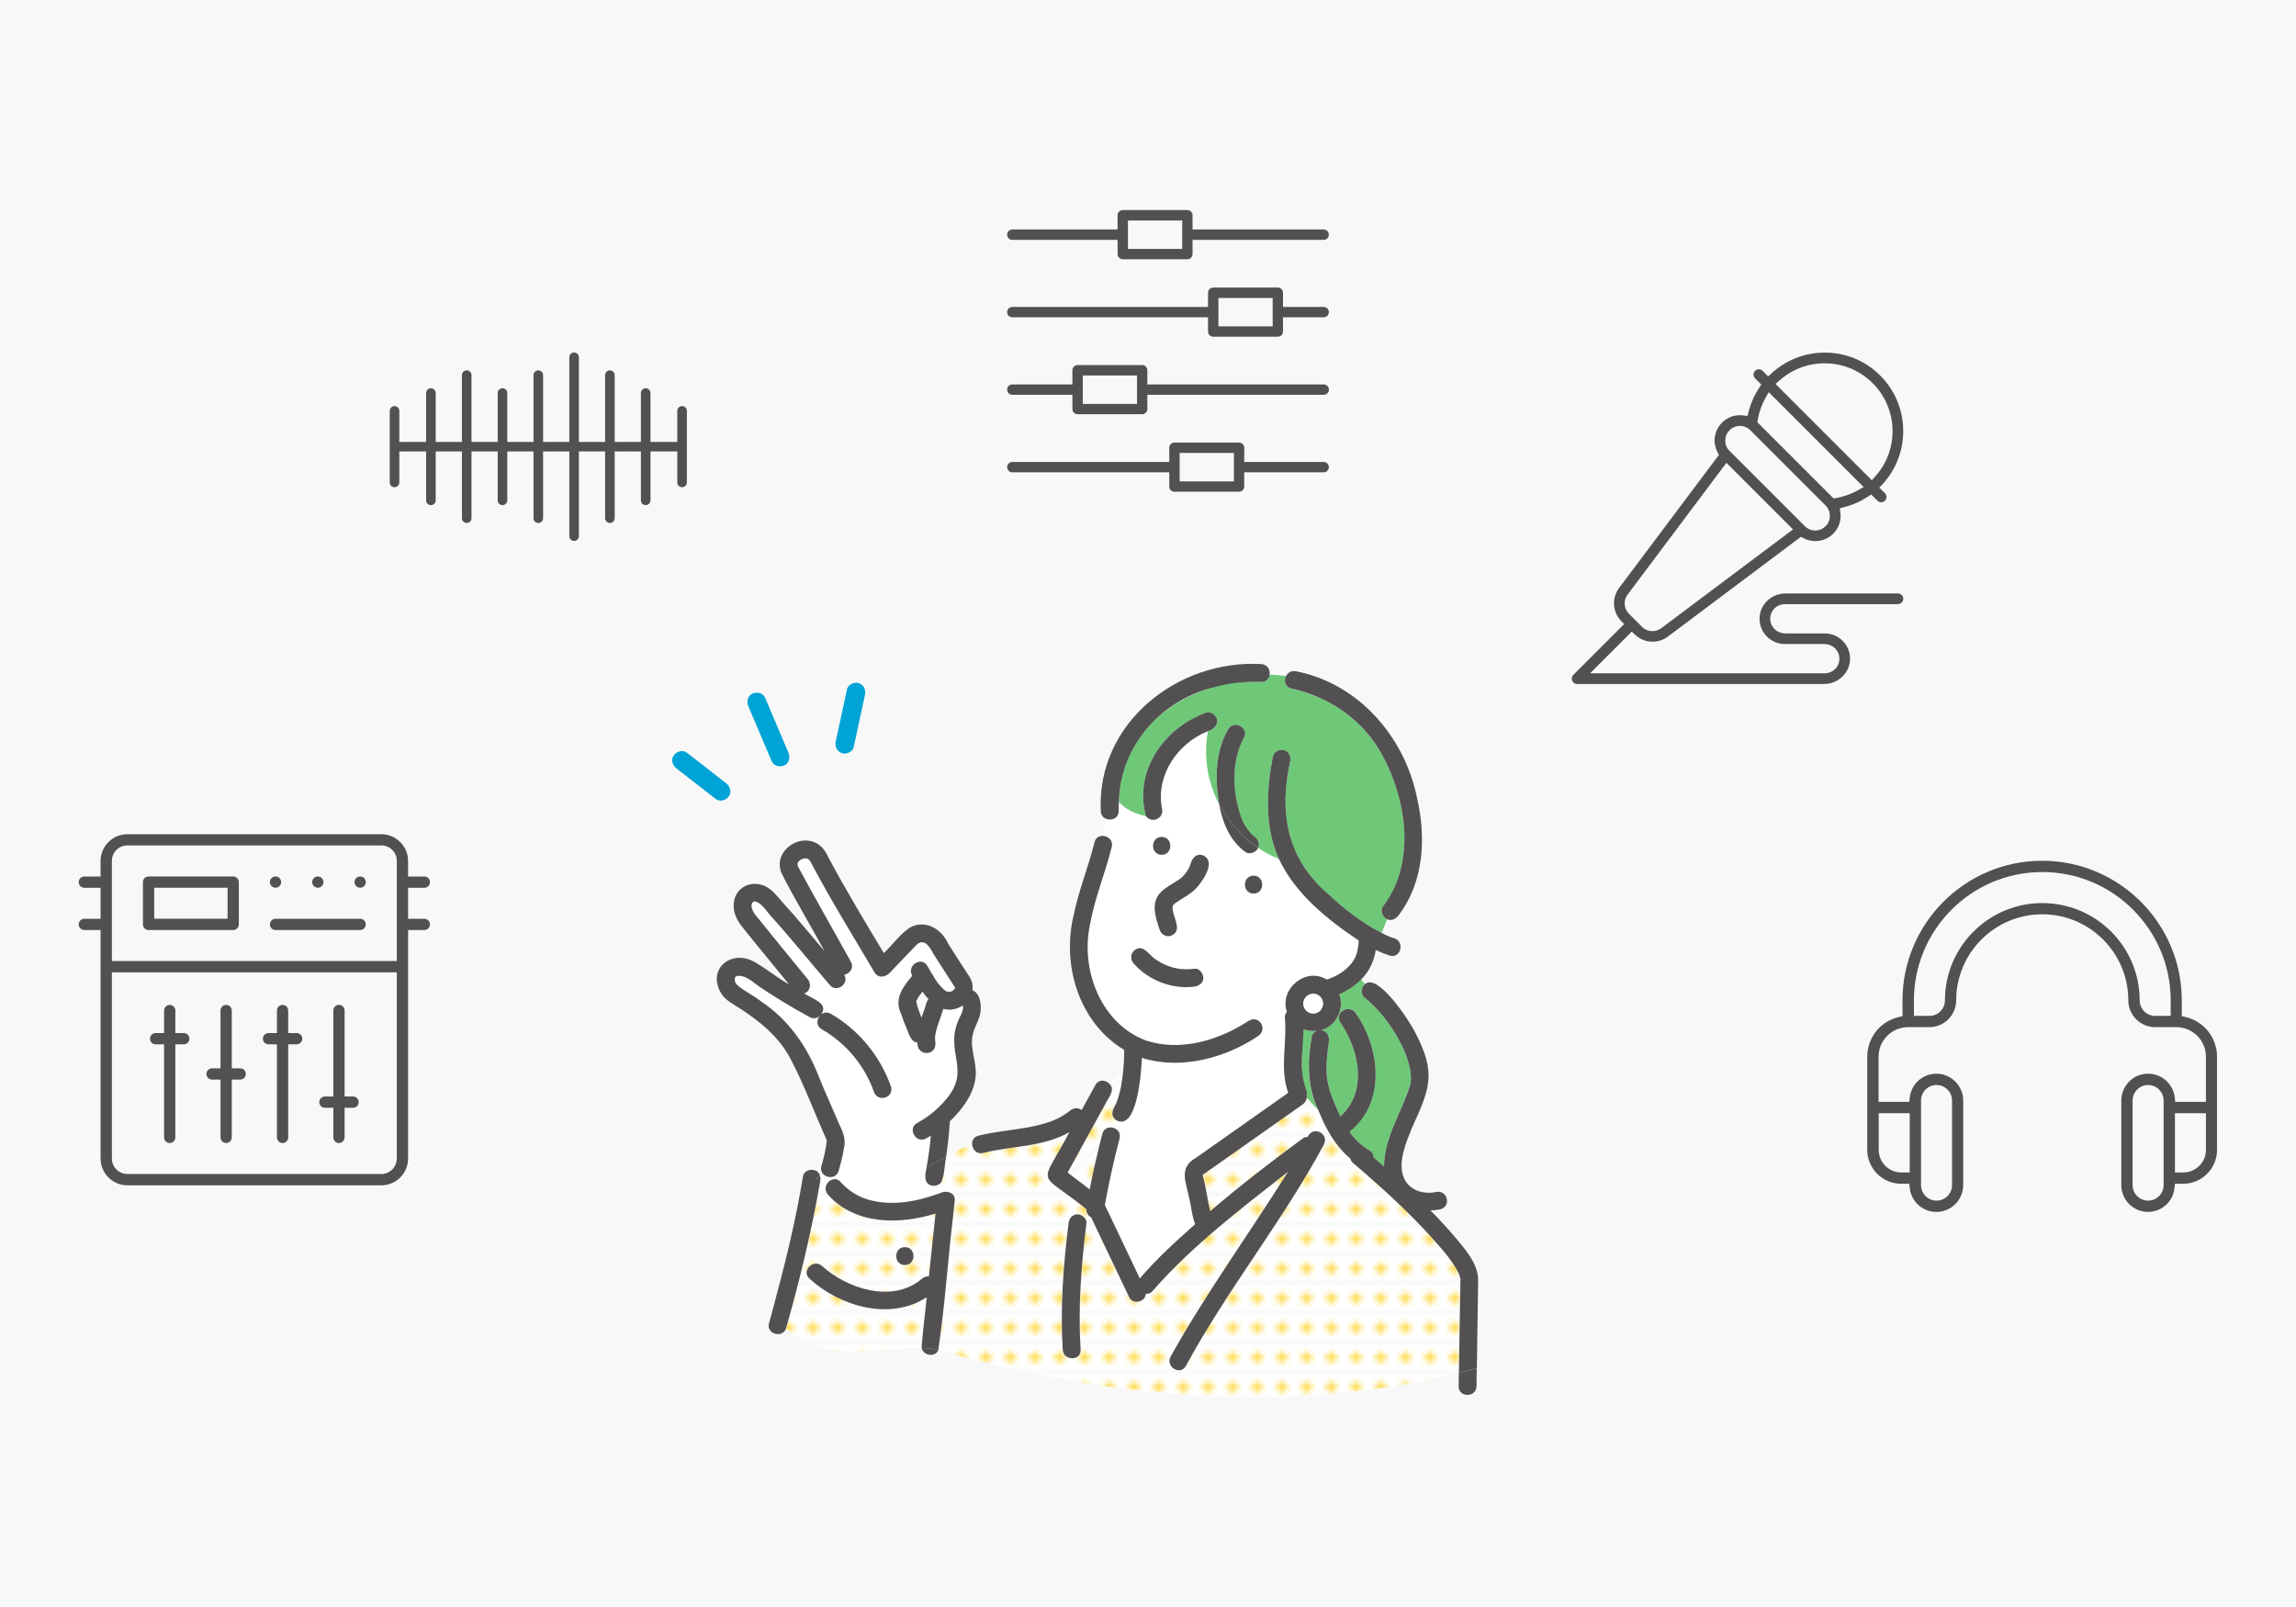 <?xml version="1.0" encoding="UTF-8"?>
<svg id="_レイヤー_2" data-name="レイヤー 2" xmlns="http://www.w3.org/2000/svg" xmlns:xlink="http://www.w3.org/1999/xlink" viewBox="0 0 465 325.5">
  <defs>
    <style>
      .cls-1 {
        fill: none;
      }

      .cls-1, .cls-2, .cls-3, .cls-4, .cls-5, .cls-6, .cls-7, .cls-8, .cls-9, .cls-10 {
        stroke-width: 0px;
      }

      .cls-2 {
        fill: url(#_新規パターン_4);
      }

      .cls-3 {
        fill: url(#_新規パターン_4-2);
      }

      .cls-4 {
        fill: url(#_新規パターン_4-3);
      }

      .cls-5 {
        fill: #f8f8f8;
      }

      .cls-6 {
        fill: #525051;
      }

      .cls-7 {
        fill: #6ec878;
      }

      .cls-8 {
        fill: #00a3d6;
      }

      .cls-9 {
        fill: #fff;
      }

      .cls-10 {
        fill: #ffdc50;
      }
    </style>
    <pattern id="_新規パターン_4" data-name="新規パターン 4" x="0" y="0" width="4.98" height="5.18" patternTransform="translate(4377.43 -5530.24) rotate(-45) scale(1.03)" patternUnits="userSpaceOnUse" viewBox="0 0 4.98 5.18">
      <g>
        <rect class="cls-1" width="4.98" height="5.18"/>
        <rect class="cls-9" x="0" y="0" width="4.98" height="5.18"/>
        <circle class="cls-10" cx="2.49" cy="2.59" r="1.06"/>
      </g>
    </pattern>
    <pattern id="_新規パターン_4-2" data-name="新規パターン 4" patternTransform="translate(202.15 2462.34)" xlink:href="#_新規パターン_4"/>
    <pattern id="_新規パターン_4-3" data-name="新規パターン 4" patternTransform="translate(202.15 2462.34)" xlink:href="#_新規パターン_4"/>
  </defs>
  <g id="_レイヤー_1-2" data-name="レイヤー 1">
    <g>
      <rect class="cls-5" width="465" height="325.5"/>
      <g>
        <g>
          <path class="cls-7" d="m149.13,197.69s.04-.01.06-.02c-.01,0-.03,0-.06.02Z"/>
          <path class="cls-7" d="m149.1,197.7s0,0-.01.01c0,0,0,0,0,0,.02,0,.03-.02.04-.02-.01,0-.02,0-.03.01Z"/>
          <path class="cls-7" d="m185.56,202.78s0,.01,0,.02c0-.01,0-.02,0-.04,0,0,0,.01,0,.02Z"/>
          <path class="cls-7" d="m167.11,230.17c-.04-.1-.04-.09,0,0h0Z"/>
          <path class="cls-7" d="m185.55,202.86s0,0,0,0c-.05.14-.03.1,0,0Z"/>
          <polygon class="cls-7" points="185.56 202.82 185.56 202.82 185.56 202.82 185.56 202.82"/>
          <path class="cls-7" d="m162.84,173.87c-.18,0-.09,0,0,0h0Z"/>
          <path class="cls-7" d="m185.58,202.72s0-.06-.01-.08c.01.03,0,.07,0,.1,0,0,0-.01.01-.02Z"/>
          <path class="cls-7" d="m237.5,183.58c.05-.15.02-.12,0,0h0Z"/>
          <path class="cls-7" d="m184.31,209.59c.03.37.09.37.04.22-.02-.07-.03-.15-.04-.22Z"/>
          <path class="cls-7" d="m148.98,197.79c-.06.05-.14.22,0,0h0Z"/>
          <path class="cls-7" d="m295.52,258.15s-.02-.05-.03-.08c.01.02.02.05.03.08Z"/>
          <path class="cls-7" d="m273.79,195.06s-.14.17-.14.17c.04-.01.09-.1.14-.17Z"/>
          <path class="cls-7" d="m243.52,237.96c.03-.13-.07-.22,0,0h0Z"/>
          <path class="cls-2" d="m224.94,221.62c-2.91,5.3-5.83,10.6-8.74,15.89,1.49,1.14,2.98,2.28,4.47,3.42.73-3.79,1.59-7.55,2.57-11.28.31-1.16,1.38-1.46,2.26-1.18l.45-1.65c-1.24-1.02-.5-2.27.12-3.39.79-2,1.16-4.17,1.37-6.31-.98.79-1.85,1.65-2.67,2.54.41.51.56,1.22.16,1.95Z"/>
          <path class="cls-7" d="m265.64,209.98c.08-.55.51-.95,1.03-1.16-.94.1-1.87-.02-2.72-.34-.02,4.19-.97,8.46.64,12.48.11.29.1.59.02.88.04.18.04.37.02.54l2.36,2.5c-2.25-4.68-2.25-9.89-1.34-14.91Z"/>
          <path class="cls-7" d="m271.58,203.29c-.03,2.41-1.66,4.73-4.01,5.38,1.17.09,1.73,1.22,1.56,2.27-.33,2.39-.63,4.84-.39,7.25.33,2.78,1.56,5.39,2.7,7.92,5.64-4.95,3.8-13.55,0-19.07-1.26-1.97,1.87-3.78,3.12-1.83,4.99,7.07,6.18,18.22-1.28,24.04,1.08,1.49,2.38,2.79,4.03,3.73.62.36.87.89.87,1.44.71.62,1.42,1.23,2.12,1.85,0-5.93,3.72-11.23,5.34-16.67.47-3.04-.96-6.52-2.5-9.28-1.75-3.15-4.04-6.05-6.85-8.33-.81-.66-.63-2.11.16-2.69-.26-.32-.52-.62-.82-.9-1.24,1.26-2.78,2.25-4.43,2.95.23.6.36,1.25.37,1.92Z"/>
          <path class="cls-3" d="m295.77,259.07c-.1-.3-.14-.62-.25-.91-.46-1.09-1.57-2.74-2.47-3.87-5.65-6.91-12.33-12.99-19.11-18.78-.26-.22-.41-.51-.47-.83-3.06-2.52-5-6.1-6.48-9.79l-2.36-2.5c-.07.54-.39,1.04-.87,1.38-6.74,4.75-13.48,9.5-20.22,14.24.67,2.37.95,4.93,1.53,7.35,6.08-5.19,12.41-10.1,18.85-14.8.27-.2.59-.27.91-.25,1.01-2.34,4.43-.73,3.26,1.57-8.35,15.5-19.53,29.33-27.93,44.79-1.07,2.07-4.19.24-3.12-1.83,7.21-12.93,15.93-24.9,23.78-37.45-9.47,7.42-19.49,15.02-27.46,24.19-.33.39-.84.55-1.34.52-.02,1.65-2.59,2.23-3.33.72-.36-.75-.71-1.49-1.07-2.24-2.22-4.66-4.44-9.32-6.66-13.98-.64-.32-.96-.96-.97-1.66-10.08-8.12-9.52-4.07-3.42-15.6-5.31,3.03-11.67,2.77-17.47,4.21-1.43.36-2.34-.9-2.24-2.02l-5.24,2.83c-.37,1.69-.27,3.64-1.04,5.19l-.22,2.14c.08-.03.62-.24.47-.17,1.11-.37,2.71.18,2.56,1.62-.13,1.21-.25,2.41-.38,3.62-1.07,8.88-1.62,17.89-2.96,26.7,34.4,9.87,71.18,13.07,105.41,4.64.1-5.95.2-14.19.31-19.02Zm-76.91,14.32c.14,2.33-3.48,2.31-3.62,0-.53-8.56.12-17.11,1.18-25.6.12-.97.73-1.81,1.81-1.81.89,0,1.93.84,1.81,1.81-1.06,8.49-1.7,17.04-1.18,25.6Z"/>
          <path class="cls-9" d="m188.67,240.14c-1.7-.44-1.29-2.36-1.02-3.64l-.16.09.16-.09c.39-2.14.71-4.3.89-6.47-.32.19-.64.38-.96.56-2.04,1.13-3.86-1.99-1.83-3.12,2.19-1.21,4.14-2.75,5.75-4.67,5.65-6.42-.89-9.9,3.18-17.32.3-.77.49-1.25.31-1.83-1.07.77-2.61,1.07-3.94.7-.48,1.74-1.28,3.39-1.6,5.17-.03.2-.03.16.01-.12-.14.56-.05,1.48,0,2.09-.11,2.54-3.81,2.34-3.64-.34-1.21-.03-1.68-1.52-2.03-2.45-.46-1.09-.91-2.19-1.28-3.31-1.47-3.07.31-5.47,2.27-7.76-1.27-2.04,1.92-4.08,3.06-1.94,1.04,1.7,2.05,3.82,3.65,5.01.23.15.59.2.88.19.09-.02.24-.05.24-.05.16-.04.31-.13.45-.23-.11.03.41-.49.17-.14.08-.12.14-.22.19-.36,0-.02,0-.04,0-.06,0-.04-.02-.07-.03-.11-1.46-2.23-2.91-4.48-4.33-6.73-.88-1.66-2.06-3.48-3.76-1.5-1.72,1.8-3.44,3.6-5.16,5.4-.82.82-2.25,1.1-3.02-.16-4.4-7.49-9.03-14.92-13.05-22.59-.08-.09-.27-.25-.3-.3-.06-.04-.14-.08-.18-.1-.1-.03-.21-.06-.31-.09-.59-.04-1.18.2-1.56.65-.19.28-.23.64-.11.96,3.45,6.46,7.16,12.87,10.71,19.3.71,1.28-.25,2.47-1.34,2.68,1.07,1.74-1.41,3.64-2.83,2.15-4.06-4.71-7.95-9.58-12.13-14.19-.84-.9-2.2-3.22-3.49-2.74-.7.59-.15,1.69.25,2.38,3.55,4.43,7.16,8.81,10.75,13.2.85.94.62,2.55-.67,2.96,1.47,1.04,5.14,1.95,3.42,4.27.51-.42,1.22-.58,1.97-.15,5.71,3.28,10.04,8.59,12.21,14.79.32.93-.37,1.98-1.26,2.23-.99.27-1.9-.34-2.23-1.26-1.84-5.26-5.67-9.82-10.55-12.62-1.11-.64-1.06-1.87-.45-2.65-.51.43-1.23.59-1.99.19-1.75-.94-3.47-1.94-5.17-2.97-1.51-.91-3-1.85-4.47-2.83-1.56-.97-3.16-2.81-5.13-2.53.1.03-.08.06-.11.04-.03.02-.09.07-.08.07,0,0-.02,0-.03,0-.05.08-.11.17-.15.25,0,.03-.03.18-.05.21,0,.09,0,.22,0,.32.03.11.12.37.12.41.06.13.13.25.21.37,1.51,1.41,3.51,2.26,5.12,3.57,5.36,3.59,9.16,8.95,11.48,14.91,1.36,3.39,2.9,6.7,4.32,10.06.73,1.45,1.29,2.98.87,4.62-.23,1.57-.63,3.11-1.07,4.63-.48,1.66-2.52,1.56-3.28.49l-.53.46c.12.34.15.73.09,1.11l1.27.76c.51-1.02,1.87-1.62,2.84-.53,1.49,1.66,3.34,2.87,5.4,3.51,4.85,1.46,10.06.47,14.71-1.25l.22-2.14c-.45.53-1.25.75-1.91.6Z"/>
          <path class="cls-4" d="m166.14,239.21c-1.73,10.08-4.14,20.04-6.93,29.88,8.76,7.33,17.38,3.76,27.47,3.93.22-3.42.72-6.84,1.03-10.26-7.39,4.81-17.49,1.92-23.75-3.77-1.73-1.57.84-4.12,2.56-2.56,5.12,4.66,14.33,7.63,20.21,2.59.41-.35.93-.53,1.43-.5.45-4.24.89-8.48,1.34-12.72-7.35,2.29-16.28,2.32-21.79-3.82-.58-.65-.59-1.41-.28-2.03l-1.27-.76s0,0,0,.01Zm17.12,13.4c2.33,0,2.33,3.62,0,3.62s-2.33-3.62,0-3.62Z"/>
          <path class="cls-9" d="m225.16,171.55c-1.31,5.28-3.47,10.36-4.41,15.73-1.96,9.17,2.21,20.12,11.42,23.51,7.03,2.27,14.84-.12,20.81-4.08.78-.6,2.03-.12,2.48.65,1.84,3.2-8.08,6.16-10.27,6.84-4.62,1.31-9.42,1.56-13.93.07-.13,2.56-.84,15.13-5.3,12.56l-.45,1.65c.84.27,1.51,1.05,1.22,2.14-1.17,4.45-2.16,8.95-2.98,13.47,2.36,4.96,4.72,9.92,7.08,14.88,3.39-3.99,7.29-7.52,11.21-10.99-.69-1.68-.77-3.61-1.23-5.38-.63-3.2-2.17-6.07,1.41-8.07,6.22-4.39,12.45-8.77,18.67-13.16-1.79-4.94-.2-10.15-.68-15.24-.04-.43.13-.83.41-1.14-1.58-4.65,3.79-9.18,8.06-6.56,1.97-.6,3.81-1.74,5.09-3.36.29-.48.6-.89.83-1.41.21-.49.59-2.19.56-3.15-6.36-4.22-12.87-9.48-16.17-16.54-1.48-.59-2.89-1.34-4.21-2.23-.36.93-1.71,1.45-2.57.85-3.16-2.26-4.65-5.98-5.33-9.71-2.3-4.42-3.24-9.59-2.25-14.77-6.18,2.46-10.63,8.96-9.31,15.7.46,1.97-2.07,3.14-3.26,1.49-2.12-.4-4.15-1.34-5.47-2.88-.03.62-.05,1.23-.05,1.85.01,1.53-1.54,2.05-2.61,1.57-.15,1.18-.3,2.34-.51,3.48,1.02.08,2.03.95,1.71,2.24Zm28.73,5.82c2.33,0,2.33,3.62,0,3.62s-2.33-3.62,0-3.62Zm-15.99,1.37c1.65-.9,2.96-2.41,3.4-4.26.7-2.27,4.06-1.34,3.49.96-.88,3.76-3.86,5.79-6.8,7.53-.12.11-.24.23-.37.34-.04.08-.09.16-.14.23.24-.36.11-.11.03.06-.26,1.97,2.35,4.95-.42,5.97-.97.27-1.92-.33-2.23-1.26-.57-1.75-1.34-3.87-.84-5.73.51-1.9,2.31-2.91,3.89-3.84Zm-2.63-9.22c2.33,0,2.33,3.62,0,3.62s-2.33-3.62,0-3.62Zm-5.66,23.09c1.74-1.54,2.85.52,4.12,1.49,1.43,1.07,3.08,1.79,4.84,2.09,1.1.18,2.22.16,3.33.03,1.01-.13,1.77.93,1.81,1.81.05,1.06-.87,1.69-1.81,1.81-4.51.58-9.29-1.27-12.28-4.67-.67-.76-.7-1.8,0-2.56Z"/>
          <path class="cls-7" d="m255.41,138.13c-14.44-.78-28.48,9.07-28.8,24.28,1.32,1.54,3.35,2.48,5.47,2.88-2.51-9.07,3.67-17.85,12.14-20.91.91-.37,1.99.4,2.23,1.26.36,1.29-.72,2.09-1.8,2.46-.99,5.18-.05,10.34,2.25,14.77-.87-4.97-.8-10.74,1.86-15.19,1.21-1.99,4.34-.17,3.12,1.83-2.58,4.79-2.32,11.23-.39,16.37.54,1.31,1.59,2.89,2.56,3.58.74.53,1.11,1.42.74,2.28,1.32.89,2.73,1.64,4.21,2.23-2.91-6.43-2.54-13.98-1.19-20.75.19-.96,1.33-1.51,2.23-1.26.99.27,1.45,1.27,1.26,2.23-2.33,10.53-.66,19.8,7.77,26.99,3.23,3.04,6.79,5.77,10.74,7.82.36-.92.71-1.86,1.11-2.78-.91-.35-1.48-1.73-.84-2.57,7.05-9.19,4.66-22.75-.92-32.02-3.95-6.35-10.39-10.56-17.64-12.15-1.33-.29-1.55-1.59-1.05-2.53-1.1-.17-2.23-.26-3.33-.3-.1.81-.67,1.54-1.73,1.5Z"/>
          <path class="cls-7" d="m295.44,257.95c.02.05.03.08.05.13-.02-.04-.03-.09-.05-.13Z"/>
          <path class="cls-6" d="m149.13,197.69s-.03.02-.04.02c.02.01.2,0,.11-.04-.02,0-.04,0-.06.02Z"/>
          <path class="cls-6" d="m187.65,236.5c-.27,1.28-.68,3.21,1.02,3.64.65.15,1.46-.07,1.91-.6l.34-3.32-.34,3.32c.77-1.55.67-3.5,1.04-5.19l-3.97,2.14Z"/>
          <path class="cls-6" d="m198.51,205.36c.33-1.61.1-4.08-1.57-4.8.13-.92-.05-1.91-.67-2.83-1.45-2.17-2.83-4.38-4.23-6.57-1.36-3.01-4.65-5.01-7.8-3.26-2.02,1.38-3.47,3.47-5.24,5.15-3.8-6.32-7.63-12.65-11.1-19.15-.48-.9-.89-1.82-1.68-2.5-3.65-3.19-9.81.75-7.97,5.41,2.71,5.38,5.88,10.55,8.75,15.86-2.85-3.34-5.62-6.76-8.59-9.99-1.02-1.15-1.97-2.46-3.39-3.15-2.47-1.2-5.49-.19-6.26,2.58-.55,2,.22,3.95,1.46,5.51,3.16,3.96,6.4,7.86,9.6,11.79-2.37-1.34-4.48-3.1-6.82-4.46-5.01-2.96-10.15,1.56-6.71,6.61.92,1.2,2.29,1.87,3.54,2.68,4.11,2.66,8.03,5.86,10.3,10.29,2.8,5.3,4.86,10.98,7.32,16.44-.13,1.51-.6,3.58-1.09,5.21-.17.58-.06,1.07.21,1.45l2.18-1.89-2.18,1.89c.76,1.07,2.8,1.17,3.28-.49.44-1.52.84-3.07,1.07-4.63.42-1.64-.15-3.17-.88-4.62-1.42-3.36-2.96-6.67-4.31-10.06-2.32-5.97-6.12-11.33-11.48-14.91-1.61-1.31-3.61-2.17-5.12-3.57-.08-.12-.15-.24-.21-.37,0-.04-.08-.29-.12-.41,0-.1,0-.23,0-.32.02-.03.04-.18.05-.21.05-.08.1-.17.15-.25.01,0,.02-.01.03,0,0,0,.05-.05.08-.07,0,0,0,0,0,0,0,0,0,0,.01-.01.03,0,.08-.04.09-.03,1.97-.28,3.57,1.56,5.13,2.53,1.46.98,2.96,1.92,4.47,2.83,1.7,1.03,3.42,2.03,5.17,2.97.75.41,1.48.24,1.99-.19-.61.79-.66,2.01.45,2.65,4.88,2.8,8.71,7.36,10.55,12.62.72,2.26,4.08,1.34,3.49-.96-2.17-6.2-6.51-11.51-12.21-14.79-.74-.43-1.46-.27-1.97.15,1.73-2.32-1.94-3.23-3.42-4.27,1.3-.41,1.52-2.02.67-2.96-3.59-4.39-7.19-8.78-10.75-13.2-.4-.69-.95-1.79-.25-2.38-.07.08.05-.03.06-.03.26-.11.32-.11.72.06,1.11.49,1.92,1.83,2.7,2.71,4.18,4.61,8.07,9.47,12.13,14.19,1.4,1.49,3.9-.4,2.83-2.15,1.1-.21,2.06-1.4,1.34-2.68-3.54-6.43-7.26-12.84-10.71-19.3-.12-.32-.08-.68.11-.96.38-.45.97-.7,1.56-.65.1.03.21.06.31.09.03.02.11.06.18.1.04.04.22.21.3.3,4.02,7.68,8.65,15.11,13.05,22.59.77,1.26,2.19.98,3.02.16,1.72-1.8,3.44-3.6,5.16-5.4,1.7-1.98,2.89-.16,3.76,1.5,1.43,2.25,2.87,4.5,4.33,6.73.01.04.02.07.03.11,0,.02,0,.04,0,.06-.04.14-.11.24-.19.36.24-.36-.28.17-.17.14-.14.09-.29.18-.45.23,0,0-.15.03-.24.05-.29.01-.66-.04-.88-.19-1.6-1.19-2.61-3.3-3.65-5.01-1.13-2.13-4.33-.1-3.06,1.94-1.96,2.29-3.74,4.69-2.27,7.76.37,1.12.82,2.22,1.28,3.31.35.92.83,2.42,2.03,2.45-.18,2.68,3.53,2.88,3.64.34-.05-.6-.14-1.53,0-2.09-.04.28-.04.32-.01.12.31-1.79,1.11-3.43,1.6-5.17,1.33.37,2.87.07,3.94-.7.18.59-.01,1.06-.31,1.83-4.07,7.42,2.48,10.89-3.18,17.32-1.61,1.92-3.56,3.46-5.75,4.67-2.04,1.13-.21,4.26,1.83,3.12.32-.18.64-.37.96-.56-.18,2.17-.51,4.33-.89,6.47l3.97-2.14c.34-2.4.61-4.81.77-7.24,2.71-2.64,5.35-6.13,5.25-10.09-.12-2.84-1.39-5.38-.42-8.2.4-1.16,1.04-2.26,1.31-3.46Zm-31.4,24.8c-.04-.09-.04-.1,0,0h0Zm-18.13-32.38c-.14.22-.06.05,0,0h0Zm13.86-23.92c-.09,0-.18,0,0,0h0Zm21.47,35.73c.01.07.02.15.04.22.05.15-.01.15-.04-.22Zm1.26-6.87s0,.02-.01.02c0-.04.01-.08,0-.1.01.02.01.05.01.08Zm0,.04s0,.02,0,.04c0,0,0-.01,0-.02,0,0,0-.01,0-.02Zm-.03.09s0,0,0,0c-.03.09-.05.13,0,0Zm.01-.03s0,0,0,0c0,0,0,0,0,0,0,0,0,0,0,0Zm2.08.3c-.27,1.03-.65,2.02-1,3.03-.41-1.09-.86-2.19-1.07-3.34.32-.72.76-1.34,1.27-1.95.38.54.78,1.06,1.21,1.53-.19.2-.33.44-.41.73Z"/>
          <path class="cls-6" d="m166.14,239.2c.06-.38.03-.77-.09-1.11l-.72.63.81.48Z"/>
          <path class="cls-6" d="m165.32,238.71l-1.35,1.17,1.35-1.17-.71-.42.71.42.72-.63c-.43-1.58-3.08-1.49-3.4.16-1.52,9.27-3.8,18.42-6.26,27.48-.21.76-.41,1.52-.63,2.28-.62,2.2,2.72,3.16,3.44,1.08-.67-.47-1.36-.98-2.1-1.54h.72-.72c.74.56,1.43,1.06,2.1,1.54,2.79-9.84,5.21-19.81,6.93-29.89l-.81-.48Z"/>
          <path class="cls-6" d="m186.67,273.01c.29,1.62,2.77,1.97,3.37.43-1.1-.3-2.24-.36-3.37-.43Z"/>
          <path class="cls-6" d="m190.82,241.51c.15-.06-.39.14-.47.17l-.39,3.78.39-3.78c-4.65,1.72-9.86,2.72-14.71,1.25-2.06-.64-3.9-1.85-5.4-3.51-.97-1.09-2.34-.49-2.84.53l3.9,2.32-3.9-2.32c-.3.61-.3,1.38.28,2.03,5.51,6.14,14.44,6.11,21.79,3.82-.45,4.24-.89,8.48-1.34,12.72-.5-.03-1.02.15-1.43.5-5.88,5.03-15.09,2.06-20.21-2.59-1.72-1.56-4.29.99-2.56,2.56,6.26,5.69,16.36,8.58,23.75,3.77-.31,3.42-.81,6.84-1.03,10.26,1.13.07,2.28.13,3.37.43,1.34-8.82,1.89-17.82,2.96-26.7.13-1.21.25-2.41.38-3.62.15-1.44-1.45-2-2.56-1.62Z"/>
          <path class="cls-6" d="m183.26,252.61c-2.33,0-2.33,3.62,0,3.62s2.33-3.62,0-3.62Z"/>
          <path class="cls-6" d="m254.8,171.73c.37-.85,0-1.75-.74-2.28-.97-.69-2.02-2.27-2.56-3.58-1.93-5.14-2.19-11.58.39-16.37,1.22-1.99-1.91-3.81-3.12-1.83-2.66,4.45-2.73,10.22-1.86,15.19,1.85,3.56,4.59,6.64,7.9,8.87Z"/>
          <path class="cls-6" d="m246.9,162.86c.68,3.74,2.17,7.45,5.33,9.71.85.61,2.21.08,2.57-.85-3.31-2.23-6.04-5.3-7.9-8.87Z"/>
          <path class="cls-6" d="m286.94,161.4c-2.57-12.3-11.88-22.97-24.45-25.43-.95-.21-1.66.28-2.02.95,3.09.47,6.04,1.54,8.07,3.98-2.03-2.44-4.98-3.51-8.07-3.98-.49.94-.27,2.24,1.05,2.53,7.25,1.6,13.69,5.81,17.64,12.15,5.58,9.27,7.96,22.83.92,32.02-.63.83-.06,2.22.84,2.57.39-.91.83-1.79,1.37-2.6-.54.81-.97,1.69-1.37,2.6.87.39,1.72-.02,2.28-.74,5.26-6.83,5.65-15.95,3.73-24.06Z"/>
          <path class="cls-6" d="m252.98,206.71c-5.97,3.96-13.78,6.35-20.81,4.08-9.21-3.39-13.38-14.34-11.42-23.51.94-5.37,3.1-10.45,4.41-15.73.32-1.29-.69-2.16-1.71-2.24-.36,1.98-.9,3.88-1.94,5.61,1.04-1.73,1.58-3.63,1.94-5.61-.76-.06-1.54.31-1.78,1.28-1.23,4.98-3.21,9.78-4.23,14.81-2.44,10.07,1.07,21.76,10.23,27.25.02,1.49-.07,2.99-.22,4.48.41-.33.84-.65,1.29-.96-.45.3-.88.62-1.29.96-.21,2.14-.58,4.3-1.37,6.31-.62,1.11-1.36,2.38-.12,3.39l.66-2.4-.66,2.4c4.41,2.63,5.2-10.02,5.3-12.56,7.82,2.47,16.86.09,23.55-4.43,1.99-1.35.24-4.27-1.83-3.12Z"/>
          <path class="cls-6" d="m218.85,273.38c-.53-8.56.12-17.11,1.18-25.6.12-.97-.92-1.81-1.81-1.81-1.08,0-1.69.84-1.81,1.81-1.06,8.49-1.7,17.04-1.18,25.6.14,2.31,3.76,2.33,3.62,0Z"/>
          <path class="cls-6" d="m235.27,173.14c2.33,0,2.33-3.62,0-3.62s-2.33,3.62,0,3.62Z"/>
          <path class="cls-6" d="m243.52,173.21c-1.57-.41-2.24,1.02-2.57,2.28-.45,1.01-1.14,1.91-2.04,2.57-1.8,1.29-4.27,2.16-4.9,4.51-.49,1.86.28,3.98.84,5.73.3.93,1.25,1.53,2.23,1.26,2.77-1.02.16-4,.42-5.97.08-.17.21-.42-.03-.06.05-.07.1-.15.14-.23.13-.11.24-.23.37-.34,1.16-.83,3.07-1.78,4.21-2.97,1.37-1.47,4.33-5.63,1.33-6.79Zm-6.02,10.37c.02-.12.05-.15,0,0h0Z"/>
          <path class="cls-6" d="m239.01,196.26c-1.91-.25-3.74-1-5.28-2.16-1.26-.98-2.39-3.04-4.12-1.49-.7.76-.67,1.8,0,2.56,2.99,3.4,7.78,5.26,12.28,4.67.93-.12,1.86-.75,1.81-1.81-.04-.88-.8-1.94-1.81-1.81-.96.12-1.92.13-2.88.04Z"/>
          <path class="cls-6" d="m253.88,180.99c2.33,0,2.33-3.62,0-3.62s-2.33,3.62,0,3.62Z"/>
          <path class="cls-6" d="m295.47,258.03c.08.23.08.21.05.12-.02-.04-.03-.08-.05-.12Z"/>
          <path class="cls-6" d="m295.45,278.09c-.01.9-.03,1.8-.04,2.7-.03,2.33,3.58,2.33,3.62,0,.02-1.21.04-2.43.05-3.64-1.21.33-2.42.64-3.63.94Z"/>
          <path class="cls-6" d="m294.77,250.7c-1.6-1.92-3.3-3.75-5.06-5.53.68-.02,1.37-.09,2.04-.23,2.27-.68,1.36-4.03-.96-3.49-2.71.55-5.54-.48-6.51-2.98-1.2-3.11.43-6.89,1.59-9.82,3.74-8.24,5.14-11.22.6-19.8-1.09-2.15-7.41-11.8-10.01-9.54.79.98,1.52,2.03,2.94,2.38-1.42-.35-2.14-1.4-2.94-2.38-.79.58-.97,2.03-.16,2.69,2.81,2.28,5.1,5.18,6.85,8.33,1.54,2.76,2.96,6.24,2.5,9.28-1.63,5.44-5.35,10.74-5.34,16.67-.7-.63-1.41-1.24-2.12-1.85,0-.54-.26-1.08-.87-1.44-1.64-.95-2.95-2.25-4.03-3.73,7.45-5.82,6.27-16.97,1.27-24.04-1.25-1.95-4.39-.14-3.12,1.83,3.8,5.51,5.64,14.12,0,19.07-1.14-2.53-2.38-5.14-2.7-7.92-.24-2.42.06-4.86.39-7.25.17-1.06-.39-2.18-1.56-2.27,3-.81,4.82-4.43,3.64-7.31,1.66-.69,3.19-1.69,4.43-2.95-.66-.61-1.48-1.06-2.75-1.06,1.27,0,2.09.45,2.75,1.06,1.63-1.6,2.67-3.75,2.98-6,.91.44,1.85.82,2.81,1.13,2.22.71,3.17-2.78.96-3.49-1.02-.33-1.66-.61-2.58-1.08-1.22,3.11-2.57,6.02-6.21,6.93,3.64-.91,4.99-3.82,6.21-6.93-3.94-2.05-7.51-4.78-10.74-7.82-8.43-7.19-10.09-16.47-7.77-26.99.19-.96-.27-1.95-1.26-2.23-.89-.24-2.03.3-2.23,1.26-1.35,6.77-1.73,14.32,1.19,20.75.98.39,1.99.72,3.02.96-1.04-.24-2.04-.57-3.02-.96,3.3,7.05,9.81,12.32,16.17,16.54.03.95-.35,2.66-.56,3.15-.23.52-.54.93-.83,1.41-1.28,1.62-3.12,2.76-5.09,3.36-4.27-2.62-9.64,1.91-8.06,6.56-.28.32-.46.71-.41,1.14.49,5.08-1.1,10.29.68,15.24-6.22,4.39-12.45,8.77-18.67,13.16-3.58,2-2.04,4.87-1.41,8.07.46,1.77.55,3.7,1.23,5.38-3.91,3.47-7.81,7-11.21,10.99-2.36-4.96-4.72-9.92-7.08-14.88.82-4.53,1.81-9.02,2.98-13.47.29-1.09-.39-1.88-1.22-2.14l-2.71,9.82,2.71-9.82c-.89-.28-1.96.02-2.26,1.18-.98,3.73-1.84,7.5-2.57,11.28-1.49-1.14-2.98-2.28-4.47-3.42,2.52-4.59,5.04-9.17,7.57-13.76.55-1.22,2.11-2.84,1.02-4.09-2.1,2.3-3.84,4.77-6.17,6.64,2.34-1.87,4.07-4.34,6.17-6.64-.72-.9-2.25-1.18-2.97.13-.93,1.69-1.86,3.38-2.78,5.06-.73-.57-1.68-.43-2.38.14-2.31,1.91-5.31,2.76-8.2,3.31-3.43.65-6.92.89-10.32,1.74-.83.21-1.22.81-1.28,1.47l1.97-1.06-1.97,1.06c-.1,1.12.81,2.38,2.24,2.02,5.8-1.44,12.17-1.17,17.47-4.21-6.12,11.55-6.63,7.49,3.42,15.6.01.7.33,1.34.97,1.66,2.22,4.66,4.44,9.32,6.66,13.98.36.75.71,1.49,1.07,2.24.74,1.51,3.31.93,3.33-.72.5.03,1.01-.12,1.34-.52,7.97-9.17,17.99-16.77,27.46-24.19-7.85,12.55-16.57,24.52-23.78,37.45-1.06,2.07,2.06,3.9,3.12,1.83,8.4-15.46,19.58-29.29,27.93-44.79,1.17-2.27-2.23-3.93-3.26-1.57-.32-.01-.64.06-.91.25-6.44,4.7-12.77,9.61-18.85,14.8-.58-2.42-.86-4.98-1.53-7.35,6.74-4.74,13.48-9.5,20.22-14.24.48-.34.8-.84.87-1.38l-2.44-2.59,2.44,2.59c.02-.18.02-.36-.02-.54.07-.29.08-.59-.02-.88-.87-2.38-1.07-4.66-.91-7.18.12-1.78.27-3.54.27-5.3.85.32,1.78.44,2.72.34-.52.21-.95.61-1.03,1.16-.91,5.02-.91,10.23,1.34,14.91l5.88,6.23-5.88-6.23c1.48,3.7,3.42,7.27,6.48,9.79.07.32.22.61.47.83,6.78,5.79,13.46,11.87,19.11,18.78.91,1.18,1.78,2.4,2.42,3.75,0-.03-.02-.05-.03-.08.16.36.22.75.33,1.12-.11,4.85-.22,13.06-.31,19.02,1.21-.3,2.42-.61,3.63-.94.09-5.92.17-11.85.26-17.77.05-3.31-2.58-6.29-4.58-8.68Zm-20.99-55.64c-.05.08-.1.16-.14.17,0,0,.12-.15.14-.17Zm-30.27,42.9c-.07-.22.03-.13,0,0h0Zm23.89-33.29c-.05.05-.1.1-.16.15.02-.01.04-.02.08-.04-.2.12-.37.26-.58.36-.15.04-.29.09-.44.12.03,0,.04,0,.08,0-.39.04-.78.04-1.15-.11.02.01.03.02.05.03-.02-.02-.04-.02-.07-.04-.05,0-.25-.09-.14-.08-.27-.1-.44-.28-.63-.5.11.19-.07-.01-.1-.09.03.02.06.04.07.06-.02-.02-.05-.04-.07-.06-.07-.1-.14-.21-.19-.32,0,.02,0,.04.01.07-.13-.38-.25-.75-.2-1.15,0,.02-.01.04-.02.07.07-.37.17-.73.4-1.03-.01,0-.02.02-.03.03.01,0,.03-.03.04-.04.02-.06.15-.2.13-.13.17-.27.49-.37.74-.53.48-.19,1.03-.16,1.51.02.62.27,1.07.84,1.18,1.51,0-.03,0-.05,0-.1-.02.06.06.28.01.28.02.12,0,.24,0,.37-.07.43-.23.83-.54,1.15Z"/>
          <path class="cls-6" d="m255.41,134.51c-16.96-.95-33.33,12.02-32.47,29.75,0,.8.44,1.32,1.01,1.57.13-1.06.27-2.13.45-3.21-.18,1.07-.31,2.15-.45,3.21,1.07.48,2.62-.04,2.61-1.57,0-.62.01-1.24.05-1.85-.91-1.07-1.49-2.43-1.49-4.13,0,1.69.57,3.05,1.49,4.13.23-11.37,8.66-20.74,19.53-23.28,3.09-.81,6.03-1.11,9.27-1,1.06.04,1.63-.69,1.73-1.5-1.31-.06-2.59-.06-3.79-.06,1.2,0,2.49,0,3.79.06.12-.98-.46-2.07-1.73-2.12Z"/>
          <path class="cls-6" d="m246.45,145.63c-.24-.86-1.31-1.63-2.23-1.26-8.49,3.09-14.64,11.82-12.14,20.91.82.15,1.65.23,2.45.23-.8,0-1.63-.08-2.45-.23,1.2,1.65,3.72.48,3.26-1.49-1.32-6.74,3.13-13.24,9.31-15.7.18-.95.42-1.9.74-2.85-.32.95-.55,1.9-.74,2.85,1.07-.37,2.16-1.17,1.8-2.46Z"/>
          <path class="cls-9" d="m266.14,205.27c-.07,0-.03-.03.16-.02.15-.03.29-.08.44-.12.14-.07.28-.15.41-.25-.08.05-.1.04.1-.07.39-.33.61-.8.69-1.3,0-.12.02-.24,0-.37-.01-.01-.02-.08-.02-.19-.11-.67-.56-1.24-1.18-1.51-.48-.18-1.03-.21-1.51-.02-.25.17-.57.26-.74.53,0,.02-.05.08-.14.15-.17.23-.28.5-.34.78-.04.11-.08.84.09,1.1,0-.06.02-.04.06.16.06.11.12.22.19.32.24.22.4.48.72.59.03,0,.08.03.15.09.29.11.6.15.9.13Z"/>
          <path class="cls-9" d="m264.15,204.1s.03.08.04.12c0-.03,0-.05-.01-.07,0-.02-.01-.03-.02-.05Z"/>
          <path class="cls-9" d="m266.39,205.26s-.05,0-.08,0c-.01,0-.02,0-.03,0,.04,0,.08,0,.11,0Z"/>
          <path class="cls-9" d="m266.27,205.26s0,0,.01,0c-.05,0-.09.01-.13.01.03,0,.07,0,.12-.01Z"/>
          <path class="cls-9" d="m264.5,201.96c.02-.07-.11.07-.13.13.04-.04.09-.08.13-.13Z"/>
          <path class="cls-9" d="m267.19,204.86s-.02.01-.03.02c0,0,.02-.01.03-.02Z"/>
          <path class="cls-9" d="m264.01,202.9s0,0,0-.01c0,0,0,0,0,.01Z"/>
          <path class="cls-9" d="m267.94,202.87s0,.06,0,.1c0,0,0,.02,0,.02,0-.04,0-.08,0-.12Z"/>
          <path class="cls-9" d="m264,202.94c-.01.07-.02.14-.04.2.03-.08.03-.18.05-.24,0,.01,0,.03-.01.04Z"/>
          <path class="cls-9" d="m267.33,204.77s-.05.03-.08.04c-.02.02-.05.04-.07.05.05-.03.09-.07.14-.09Z"/>
          <path class="cls-9" d="m264.33,202.14s.02-.02.03-.03c0,0,0,0,0-.01-.01.01-.03.03-.04.04Z"/>
          <path class="cls-9" d="m267.95,203.04s-.01-.04-.01-.05c0,.05,0,.11,0,.16.01.01.03-.03,0-.11Z"/>
          <path class="cls-9" d="m264.15,204.1s-.02-.08-.03-.11c0,.03.02.07.03.11Z"/>
          <path class="cls-9" d="m265.29,205.18s-.03-.02-.05-.03c0,0-.01,0-.02,0,.02.01.05.02.07.04Z"/>
          <path class="cls-9" d="m265.13,205.11s.06.02.09.03c-.04-.03-.09-.06-.14-.08-.05-.01-.05.02.05.05Z"/>
          <path class="cls-9" d="m264.36,204.47s.04.07.07.1c.15.18.02-.07-.07-.1Z"/>
          <path class="cls-6" d="m267.95,203.15c0-.06,0-.12-.02-.19,0,.11,0,.17.02.19Z"/>
          <path class="cls-6" d="m264.44,204.53s.02.02.02.02c0,0-.01-.02-.02-.02Z"/>
          <path class="cls-6" d="m266.14,205.27c.05,0,.11,0,.16-.02-.19-.01-.23.02-.16.02Z"/>
          <path class="cls-6" d="m267.16,204.88s.06-.04.1-.07c-.2.11-.17.12-.1.07Z"/>
          <path class="cls-6" d="m264.5,201.96c-.04.05-.09.09-.13.13,0,0,0,0,0,.01.09-.07.14-.12.14-.15Z"/>
          <path class="cls-6" d="m264.02,202.89s-.03.11-.03.18c.06-.22.05-.24.03-.18Z"/>
          <path class="cls-6" d="m265.22,205.14s.01,0,.02,0c-.07-.05-.12-.08-.15-.09.05.02.09.05.14.08Z"/>
          <path class="cls-6" d="m264.11,203.99c.02.05.03.11.06.16-.04-.2-.06-.22-.06-.16Z"/>
        </g>
        <path class="cls-8" d="m169.27,150.11c.66-3.06,1.33-6.13,1.99-9.19.1-.44.19-.89.29-1.33.21-.98,1.53-1.54,2.42-1.2,1.05.41,1.42,1.37,1.2,2.42-.66,3.06-1.33,6.13-1.99,9.2-.1.44-.19.89-.29,1.33-.21.98-1.53,1.54-2.42,1.2-1.05-.41-1.42-1.37-1.2-2.42h0Z"/>
        <path class="cls-8" d="m156.27,154.16c-1.38-3.25-2.76-6.51-4.14-9.76-.2-.46-.39-.93-.59-1.39-.39-.92-.08-2.13.89-2.54.91-.39,2.13-.09,2.54.89,1.38,3.25,2.76,6.51,4.14,9.76.2.46.39.93.59,1.39.39.92.08,2.13-.89,2.54-.91.39-2.13.09-2.54-.89h0Z"/>
        <path class="cls-8" d="m144.95,161.83c-2.32-1.81-4.65-3.61-6.97-5.42-.33-.26-.67-.52-1-.78-.79-.61-1.16-1.78-.51-2.65.58-.78,1.8-1.17,2.65-.51,2.32,1.81,4.65,3.61,6.97,5.42.33.26.67.52,1,.78.79.61,1.16,1.78.51,2.65-.58.78-1.8,1.17-2.65.51h0Z"/>
        <g>
          <path class="cls-6" d="m237.86,99.6c-.58,0-1.05-.47-1.05-1.05v-2.88h-31.79c-.58,0-1.05-.47-1.05-1.05s.47-1.05,1.05-1.05h31.79v-2.88c0-.58.47-1.05,1.05-1.05h13.08c.58,0,1.05.47,1.05,1.05v2.88h16.09c.58,0,1.05.47,1.05,1.05s-.47,1.05-1.05,1.05h-16.09v2.88c0,.58-.47,1.05-1.05,1.05h-13.08Zm1.05-2.09h10.99v-5.76h-10.99v5.76Z"/>
          <path class="cls-6" d="m218.24,83.9c-.58,0-1.05-.47-1.05-1.05v-2.88h-12.17c-.58,0-1.05-.47-1.05-1.05s.47-1.05,1.05-1.05h12.17v-2.88c0-.58.47-1.05,1.05-1.05h13.08c.58,0,1.05.47,1.05,1.05v2.88h35.72c.58,0,1.05.47,1.05,1.05s-.47,1.05-1.05,1.05h-35.72v2.88c0,.58-.47,1.05-1.05,1.05h-13.08Zm1.05-2.09h10.99v-5.76h-10.99v5.76Z"/>
          <path class="cls-6" d="m245.71,68.2c-.58,0-1.05-.47-1.05-1.05v-2.88h-39.64c-.58,0-1.05-.47-1.05-1.05s.47-1.05,1.05-1.05h39.64v-2.88c0-.58.47-1.05,1.05-1.05h13.08c.58,0,1.05.47,1.05,1.05v2.88h8.24c.58,0,1.05.47,1.05,1.05s-.47,1.05-1.05,1.05h-8.24v2.88c0,.58-.47,1.05-1.05,1.05h-13.08Zm1.05-2.09h10.99v-5.76h-10.99v5.76Z"/>
          <path class="cls-6" d="m227.39,52.51c-.58,0-1.05-.47-1.05-1.05v-2.88h-21.32c-.58,0-1.05-.47-1.05-1.05s.47-1.05,1.05-1.05h21.32v-2.88c0-.58.47-1.05,1.05-1.05h13.08c.58,0,1.05.47,1.05,1.05v2.88h26.56c.58,0,1.05.47,1.05,1.05s-.47,1.05-1.05,1.05h-26.56v2.88c0,.58-.47,1.05-1.05,1.05h-13.08Zm1.05-2.09h10.99v-5.76h-10.99v5.76Z"/>
        </g>
        <path class="cls-6" d="m319.41,138.55c-.67,0-.93-.51-1-.67-.06-.16-.24-.7.23-1.18l10.29-10.29-.64-.67c-1.71-1.79-1.89-4.63-.4-6.62l20.24-26.98-.28-.53c-1.05-2-.69-4.42.91-6.01.97-.96,2.25-1.5,3.62-1.5.23,0,.47.02.7.05l.84.11.21-.82c.44-1.75,1.16-3.39,2.16-4.9l.42-.64-1.26-1.26c-.2-.2-.32-.47-.32-.76s.11-.56.32-.76c.2-.2.47-.32.76-.32s.56.11.76.32l1.13,1.13.67-.62c2.94-2.71,6.77-4.21,10.79-4.21,4.25,0,8.25,1.65,11.24,4.65,2.92,2.92,4.57,6.81,4.65,10.95.08,4.13-1.42,8.06-4.21,11.08l-.62.67,1.13,1.13c.2.2.32.47.32.76s-.11.56-.32.76-.47.32-.76.32-.56-.11-.76-.32l-1.26-1.26-.64.42c-1.51.99-3.16,1.72-4.9,2.16l-.82.21.11.84c.22,1.6-.31,3.17-1.45,4.31-.97.97-2.25,1.5-3.62,1.5-.83,0-1.66-.2-2.39-.59l-.53-.28-26.98,20.24c-.88.66-1.94,1.01-3.06,1.01-1.33,0-2.59-.5-3.54-1.41l-.67-.64-8.45,8.45h47.53c.81,0,1.59-.34,2.15-.92.57-.59.85-1.37.81-2.19-.08-1.58-1.4-2.82-3.02-2.82h-8.03c-2.78,0-5.07-2.26-5.12-5.03-.02-1.35.5-2.64,1.47-3.63.99-1.01,2.36-1.58,3.76-1.58h22.8c.3,0,.57.12.78.33.21.22.31.5.3.8-.03.57-.54,1.03-1.13,1.03h-22.85c-.81,0-1.59.34-2.15.92-.57.59-.85,1.37-.81,2.19.08,1.58,1.4,2.82,3.02,2.82h8.03c2.78,0,5.07,2.26,5.12,5.03.02,1.35-.5,2.64-1.47,3.63-.99,1.01-2.36,1.58-3.76,1.58h-50.03Zm10.21-18.12c-.88,1.17-.76,2.84.28,3.88l2.66,2.66c.56.56,1.3.87,2.1.87.65,0,1.26-.2,1.78-.59l26.7-20.02-13.49-13.49-20.02,26.7Zm22.76-34.16c-.79,0-1.54.31-2.1.87-1.16,1.16-1.16,3.04,0,4.19l15.25,15.25c.56.56,1.3.87,2.1.87s1.54-.31,2.1-.87c1.16-1.16,1.16-3.04,0-4.19l-15.25-15.25c-.56-.56-1.3-.87-2.1-.87Zm5.23-5.76c-.8,1.41-1.35,2.93-1.62,4.53l-.08.48,15.44,15.44.48-.08c1.6-.27,3.12-.81,4.53-1.62l1.07-.61-19.21-19.21-.61,1.07Zm11.93-6.92c-3.41,0-6.67,1.25-9.2,3.52l-.74.67,19.49,19.49.67-.74c4.9-5.43,4.68-13.74-.5-18.92-2.59-2.59-6.04-4.02-9.72-4.02Z"/>
        <path class="cls-6" d="m435.05,245.48c-2.99,0-5.43-2.43-5.43-5.43v-17.14c0-2.99,2.43-5.43,5.43-5.43,2.77,0,5.09,2.07,5.39,4.82l.1.89h6.22v-9.14c0-3.31-2.69-6-6-6h-4.29c-2.99,0-5.43-2.43-5.43-5.43,0-9.61-7.82-17.43-17.43-17.43s-17.43,7.82-17.43,17.43c0,2.99-2.43,5.43-5.43,5.43h-4.29c-3.31,0-6,2.69-6,6v9.14h6.22l.1-.89c.31-2.75,2.62-4.82,5.39-4.82,2.99,0,5.43,2.43,5.43,5.43v17.14c0,2.99-2.43,5.43-5.43,5.43-2.77,0-5.09-2.07-5.39-4.82l-.1-.89h-1.65c-3.78,0-6.86-3.08-6.86-6.86v-18.85c0-3.86,2.62-7.17,6.37-8.06l.77-.18v-3.19c0-15.59,12.69-28.28,28.28-28.28s28.28,12.69,28.28,28.28v3.19l.77.18c3.75.89,6.37,4.2,6.37,8.06v18.85c0,3.78-3.08,6.86-6.86,6.86h-1.65l-.1.89c-.31,2.75-2.62,4.82-5.39,4.82Zm0-25.71c-1.73,0-3.14,1.41-3.14,3.14v17.14c0,1.73,1.41,3.14,3.14,3.14s3.14-1.41,3.14-3.14v-17.14c0-1.73-1.41-3.14-3.14-3.14Zm-42.85,0c-1.73,0-3.14,1.41-3.14,3.14v17.14c0,1.73,1.41,3.14,3.14,3.14s3.14-1.41,3.14-3.14v-17.14c0-1.73-1.41-3.14-3.14-3.14Zm48.28,17.71h1.71c2.52,0,4.57-2.05,4.57-4.57v-7.43h-6.28v12Zm-59.99-4.57c0,2.52,2.05,4.57,4.57,4.57h1.71v-12h-6.28v7.43Zm33.14-49.99c10.87,0,19.71,8.84,19.71,19.71,0,1.73,1.41,3.14,3.14,3.14h3.14v-3.14c0-14.33-11.66-26-26-26s-26,11.66-26,26v3.14h3.14c1.73,0,3.14-1.41,3.14-3.14,0-10.87,8.84-19.71,19.71-19.71Z"/>
        <g>
          <path class="cls-6" d="m30.09,188.38c-.63,0-1.14-.51-1.14-1.14v-8.57c0-.63.51-1.14,1.14-1.14h17.14c.63,0,1.14.51,1.14,1.14v8.57c0,.63-.51,1.14-1.14,1.14h-17.14Zm1.14-2.29h14.86v-6.28h-14.86v6.28Z"/>
          <path class="cls-6" d="m55.8,188.38c-.63,0-1.14-.51-1.14-1.14s.51-1.14,1.14-1.14h17.14c.63,0,1.14.51,1.14,1.14s-.51,1.14-1.14,1.14h-17.14Z"/>
          <circle class="cls-6" cx="72.94" cy="178.67" r="1.14"/>
          <path class="cls-6" d="m64.37,179.81c-.63,0-1.14-.51-1.14-1.14s.51-1.14,1.14-1.14,1.14.51,1.14,1.14-.51,1.14-1.14,1.14Z"/>
          <path class="cls-6" d="m55.8,179.81c-.63,0-1.14-.51-1.14-1.14s.51-1.14,1.14-1.14,1.14.51,1.14,1.14-.51,1.14-1.14,1.14Z"/>
          <path class="cls-6" d="m57.23,231.52c-.63,0-1.14-.51-1.14-1.14v-18.85h-1.71c-.63,0-1.14-.51-1.14-1.14s.51-1.14,1.14-1.14h1.71v-4.57c0-.63.51-1.14,1.14-1.14s1.14.51,1.14,1.14v4.57h1.71c.63,0,1.14.51,1.14,1.14s-.51,1.14-1.14,1.14h-1.71v18.85c0,.63-.51,1.14-1.14,1.14Z"/>
          <path class="cls-6" d="m68.65,231.52c-.63,0-1.14-.51-1.14-1.14v-6h-1.71c-.63,0-1.14-.51-1.14-1.14s.51-1.14,1.14-1.14h1.71v-17.43c0-.63.51-1.14,1.14-1.14s1.14.51,1.14,1.14v17.43h1.71c.63,0,1.14.51,1.14,1.14s-.51,1.14-1.14,1.14h-1.71v6c0,.63-.51,1.14-1.14,1.14Z"/>
          <path class="cls-6" d="m34.37,231.52c-.63,0-1.14-.51-1.14-1.14v-18.85h-1.71c-.63,0-1.14-.51-1.14-1.14s.51-1.14,1.14-1.14h1.71v-4.57c0-.63.51-1.14,1.14-1.14s1.14.51,1.14,1.14v4.57h1.71c.63,0,1.14.51,1.14,1.14s-.51,1.14-1.14,1.14h-1.71v18.85c0,.63-.51,1.14-1.14,1.14Z"/>
          <path class="cls-6" d="m45.8,231.52c-.63,0-1.14-.51-1.14-1.14v-11.71h-1.71c-.63,0-1.14-.51-1.14-1.14s.51-1.14,1.14-1.14h1.71v-11.71c0-.63.51-1.14,1.14-1.14s1.14.51,1.14,1.14v11.71h1.71c.63,0,1.14.51,1.14,1.14s-.51,1.14-1.14,1.14h-1.71v11.71c0,.63-.51,1.14-1.14,1.14Z"/>
          <path class="cls-6" d="m25.8,240.09c-2.99,0-5.43-2.43-5.43-5.43v-46.28h-3.29c-.63,0-1.14-.51-1.14-1.14s.51-1.14,1.14-1.14h3.29v-6.28h-3.29c-.63,0-1.14-.51-1.14-1.14s.51-1.14,1.14-1.14h3.29v-3.14c0-2.99,2.43-5.43,5.43-5.43h51.42c2.99,0,5.43,2.43,5.43,5.43v3.14h3.29c.63,0,1.14.51,1.14,1.14s-.51,1.14-1.14,1.14h-3.29v6.28h3.29c.63,0,1.14.51,1.14,1.14s-.51,1.14-1.14,1.14h-3.29v46.28c0,2.99-2.43,5.43-5.43,5.43H25.8Zm-3.14-5.43c0,1.73,1.41,3.14,3.14,3.14h51.42c1.73,0,3.14-1.41,3.14-3.14v-37.71H22.66v37.71Zm3.14-63.42c-1.73,0-3.14,1.41-3.14,3.14v20.28h57.71v-20.28c0-1.73-1.41-3.14-3.14-3.14H25.8Z"/>
        </g>
        <path class="cls-6" d="m116.27,109.56c-.53,0-.97-.43-.97-.97v-17.15h-5.31v13.52c0,.53-.43.97-.97.97s-.97-.43-.97-.97v-13.52h-5.31v9.9c0,.53-.43.97-.97.97s-.97-.43-.97-.97v-9.9h-5.31v13.52c0,.53-.43.97-.97.97s-.97-.43-.97-.97v-13.52h-5.31v9.9c0,.53-.43.97-.97.97s-.97-.43-.97-.97v-9.9h-5.43v6.28c0,.53-.43.97-.97.97s-.97-.43-.97-.97v-14.49c0-.53.43-.97.97-.97s.97.43.97.97v6.28h5.43v-9.9c0-.53.43-.97.97-.97s.97.43.97.97v9.9h5.31v-13.52c0-.53.43-.97.97-.97s.97.43.97.97v13.52h5.31v-9.9c0-.53.43-.97.97-.97s.97.43.97.97v9.9h5.31v-13.52c0-.53.43-.97.97-.97s.97.43.97.97v13.52h5.31v-17.15c0-.53.43-.97.97-.97s.97.43.97.97v17.15h5.31v-13.52c0-.53.43-.97.97-.97s.97.43.97.97v13.52h5.31v-9.9c0-.53.43-.97.97-.97s.97.43.97.97v9.9h5.43v-6.28c0-.53.43-.97.97-.97s.97.43.97.97v14.49c0,.53-.43.97-.97.97s-.97-.43-.97-.97v-6.28h-5.43v9.9c0,.53-.43.97-.97.97s-.97-.43-.97-.97v-9.9h-5.31v13.52c0,.53-.43.97-.97.97s-.97-.43-.97-.97v-13.52h-5.31v17.15c0,.53-.43.97-.97.97Z"/>
      </g>
    </g>
  </g>
</svg>